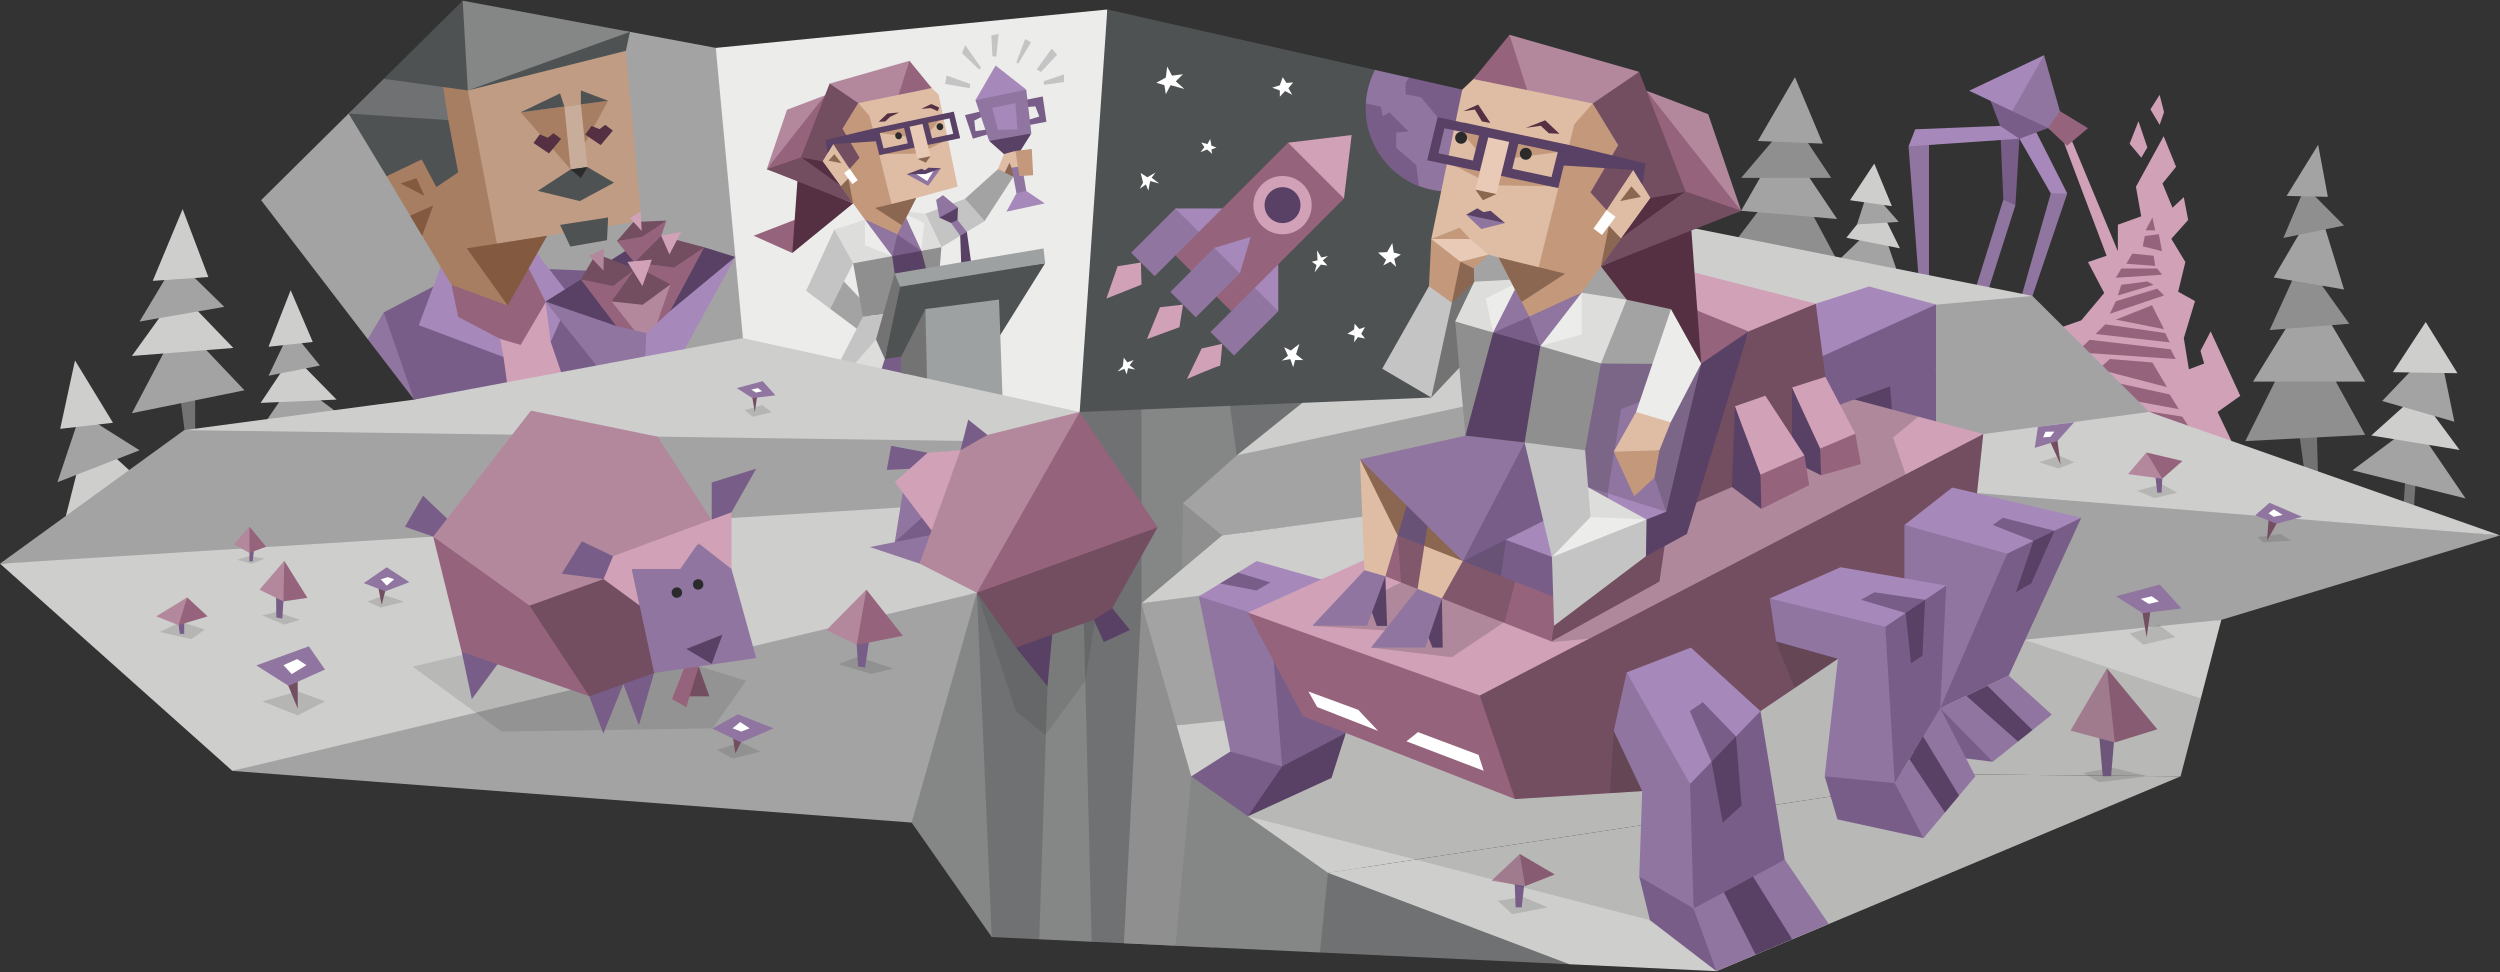 <svg id="illustration_right" data-name="illustration right" xmlns="http://www.w3.org/2000/svg" viewBox="0 0 900 350"><rect x="0" y="0" width="900" height="350" fill="#333333" stroke="none"/><defs><style>.cls-1{fill:#737373;}.cls-1,.cls-10,.cls-11,.cls-12,.cls-13,.cls-14,.cls-15,.cls-16,.cls-17,.cls-2,.cls-3,.cls-36,.cls-37,.cls-38,.cls-39,.cls-4,.cls-41,.cls-42,.cls-43,.cls-48,.cls-49,.cls-5,.cls-50,.cls-51,.cls-6,.cls-7,.cls-8,.cls-9{fill-rule:evenodd;}.cls-19,.cls-2{fill:#a3a3a3;}.cls-3{fill:#cececd;}.cls-4,.cls-40{fill:#8f8f8f;}.cls-21,.cls-5{fill:#d1a1b8;}.cls-23,.cls-6{fill:#785d88;}.cls-20,.cls-7{fill:#9075a0;}.cls-24,.cls-8{fill:#a688ba;}.cls-22,.cls-9{fill:#96637c;}.cls-10,.cls-29{fill:#858686;}.cls-11,.cls-31{fill:#6f7173;}.cls-12,.cls-13,.cls-18,.cls-50{fill:#2b2b2b;}.cls-12{opacity:0.14;}.cls-13{opacity:0.15;}.cls-14,.cls-34{fill:#b3889d;}.cls-15,.cls-33{fill:#734d60;}.cls-16,.cls-47{fill:#fff;}.cls-17,.cls-32{fill:#594165;}.cls-25{fill:#c09c84;}.cls-26{fill:#a77e62;}.cls-27{fill:#c9ad9b;}.cls-28{fill:#835940;}.cls-30,.cls-48{fill:#4f5253;}.cls-35,.cls-41{fill:#543042;}.cls-36{fill:#ececeb;}.cls-37,.cls-45{fill:#8b6651;}.cls-38{fill:#c4c4c4;}.cls-39{fill:#dddddc;}.cls-42{fill:#dfbda5;}.cls-43,.cls-46{fill:#c3987b;}.cls-44,.cls-51{fill:#e8cab6;}.cls-49{fill:#9da1a2;}.cls-50{opacity:0.2;}</style></defs><title>analysts_INTP_scene_med_conlcusion</title><g id="trees"><polygon class="cls-1" points="868.97 183.63 869.89 169.14 866.18 167.96 865.32 181.51 868.97 183.63"/><polygon class="cls-2" points="887.6 179.44 874.25 159.87 862.88 157.35 846.88 169.32 887.6 179.44"/><polygon class="cls-3" points="853.66 156.77 885.46 161.99 873.27 145.49 867.69 144.19 853.66 156.77"/><polygon class="cls-2" points="857.58 144.36 883.57 151.82 879.73 133.18 871.43 129.84 857.58 144.36"/><polygon class="cls-3" points="861.43 133.99 884.68 134.36 873.26 115.92 861.43 133.99"/><polygon class="cls-1" points="106.09 163.75 105.29 151.22 108.5 150.2 109.24 161.92 106.09 163.75"/><polygon class="cls-2" points="89.98 160.13 101.52 143.2 111.35 141.03 125.19 151.37 89.98 160.13"/><polygon class="cls-3" points="121.17 143.86 93.83 145.04 103.36 130.77 107.2 129.65 121.17 143.86"/><polygon class="cls-2" points="115.17 131.58 96.67 135.27 104.62 118.64 115.17 131.58"/><polygon class="cls-3" points="112.6 123.11 96.67 124.83 104.63 104.47 112.6 123.11"/><polygon class="cls-1" points="834.53 173 833.95 151.65 827.26 152.64 829.88 171.76 834.53 173"/><polygon class="cls-4" points="808.31 158.79 851.47 156.55 837.74 131.64 821.14 133.04 808.31 158.79"/><polygon class="cls-2" points="811.1 137.38 851.47 137.38 838.16 114.86 825.85 113.5 811.1 137.38"/><polygon class="cls-4" points="817.07 118.82 845.74 116.55 831.41 96.47 827.26 96.47 817.07 118.82"/><polygon class="cls-2" points="818.52 99.89 843.85 104.21 835.99 78.73 830.9 78.73 818.52 99.89"/><polygon class="cls-4" points="822.02 85.65 843.85 81.18 829.89 67.13 822.02 85.65"/><polygon class="cls-2" points="823.18 70.53 838.03 70.86 834.53 52.13 823.18 70.53"/><polygon class="cls-2" points="684.08 100.95 679.1 86.41 670.43 85.47 661.52 94.05 684.08 100.95"/><polygon class="cls-3" points="664.68 85.59 683.98 89.4 675.46 72.19 664.68 85.59"/><polygon class="cls-2" points="668.53 80.79 683.55 79.88 672.78 67.62 668.53 80.79"/><polygon class="cls-3" points="666 72.08 681.08 74.23 674.74 58.88 666 72.08"/><polygon class="cls-4" points="661.52 94.05 648.58 69.87 638.33 68.97 623.34 88.68 661.52 94.05"/><polygon class="cls-2" points="626.81 75.88 661.34 78.83 649.59 61.31 635.52 60.68 626.81 75.88"/><polygon class="cls-4" points="659.25 64.04 626.81 64.04 641.25 47.07 648.11 47.33 659.25 64.04"/><polygon class="cls-2" points="632.81 50.76 656.21 51.71 646.18 27.79 632.81 50.76"/><polygon class="cls-1" points="70.25 155.27 70.25 142.21 65 143.64 66.5 155.27 70.25 155.27"/><polygon class="cls-2" points="47.49 148.74 88 140.5 70.25 121.8 59.99 124.98 47.49 148.74"/><polygon class="cls-3" points="47.49 128.14 84 125.26 68.74 109.44 60 110.76 47.49 128.14"/><polygon class="cls-2" points="50.24 115.75 80.73 110.46 65.24 95.32 61 97.81 50.24 115.75"/><polygon class="cls-3" points="54.99 101.11 75 99.73 65.75 75.28 54.99 101.11"/><polygon class="cls-3" points="54.25 176.34 40 163.32 28.67 166.11 23.67 185.92 54.25 176.34"/><polygon class="cls-2" points="50.24 162.1 20.67 173.59 29 148.74 50.24 162.1"/><polygon class="cls-3" points="21.67 154.38 40.67 152.2 27 129.76 21.67 154.38"/></g><g id="martian_machine" data-name="martian machine"><polygon class="cls-5" points="806.5 142.5 795.83 119.3 792.17 126.33 793.5 130.87 788 132.95 786.17 121.75 790.2 108.39 784.13 105.02 786.73 94.33 781.67 85.98 787.74 79.17 786.15 70.98 782.1 74.79 778.49 66.06 783.38 60.05 778.92 49.03 768.94 67.22 770.82 77.87 762.43 80.9 762.43 90.45 745.94 50.82 743.14 51.62 758.38 92.08 751.67 94.33 757.51 105.48 749.25 115.33 737.31 119.48 765.47 160.75 803.31 158.74 798.33 148.31 806.5 142.5"/><polygon class="cls-6" points="726.99 49.94 725.55 73.9 722.53 74.05 721.2 71.88 720.05 45.31 724.97 45.67 726.99 49.94"/><polygon class="cls-7" points="725.55 73.9 715.45 105.48 710.85 105.02 721.2 71.88 725.55 73.9"/><polygon class="cls-7" points="694.43 50.19 694.43 100.74 690.75 100.75 687.08 52.69 694.43 50.19"/><polygon class="cls-8" points="726.99 49.94 687.08 52.69 689.46 46.55 720.05 45.31 724.2 46.97 726.99 49.94"/><polygon class="cls-8" points="726.99 49.94 729.98 47.67 733.1 47.67 744.21 69.64 740.3 70.98 738.28 69.64 726.99 49.94"/><polygon class="cls-7" points="744.21 69.64 731.68 106.54 726.99 109.3 738.28 69.64 744.21 69.64"/><polygon class="cls-6" points="715.7 33.96 720.05 45.31 726.99 49.94 739.43 45.31 715.7 33.96"/><polygon class="cls-7" points="716.53 32.66 724.39 39.99 744.21 49.36 735.86 19.87 716.53 32.66"/><polygon class="cls-8" points="708.88 32.66 735.86 19.87 724.4 40 708.88 32.66"/><polygon class="cls-9" points="737.31 46.1 741.56 40 751.67 46.15 744.09 52.51 737.31 46.1"/><polygon class="cls-5" points="770.87 56.76 766.67 51.74 769.85 43.62 773.04 53.07 770.87 56.76"/><polygon class="cls-5" points="777.47 44.95 774.15 39.36 777.47 34.15 779.06 40.37 777.47 44.95"/><polygon class="cls-9" points="761.7 115.06 779.06 118.53 774.72 109.89 761.7 115.06"/><polygon class="cls-9" points="759.54 112.96 779.06 106.36 776.6 103.91 761.7 108.44 759.54 112.96"/><polygon class="cls-9" points="762.43 106.36 775.3 102.52 773.04 101.33 763.67 102.52 762.43 106.36"/><polygon class="cls-9" points="761.7 100 778.34 98.9 776.6 96.67 763.67 96.67 761.7 100"/><polygon class="cls-9" points="765.47 94.94 775.88 95.74 775.3 92.08 767.64 91.3 765.47 94.94"/><polygon class="cls-9" points="771.4 88.68 778.34 90.45 777.18 84.31 772.12 84.96 771.4 88.68"/><polygon class="cls-9" points="772.41 82.93 775.88 82.93 774.87 78.31 772.41 82.93"/><polygon class="cls-9" points="779.5 119.92 781.08 123.25 754.42 120.25 757.92 116.75 779.5 119.92"/><polygon class="cls-9" points="752.25 122.33 781.42 125.75 783.25 129.25 747.58 126.83 752.25 122.33"/><polygon class="cls-9" points="774.87 130.5 780.13 139.38 755.5 132.95 759.54 129.25 774.87 130.5"/><polygon class="cls-9" points="761 137.63 781.08 142 784.38 147.29 765.42 143.8 761 137.63"/><polygon class="cls-9" points="773.67 148.13 785.63 149.99 789.13 155.44 773.67 148.13"/></g><g id="ground"><polygon class="cls-10" points="382.5 160 467.93 98.38 478.07 137.61 438.33 181.14 443.33 194.74 418 219.23 436.84 274.23 484.51 309.47 565.01 347.13 451.21 330.68 392.99 339.03 374.12 338.14 365.64 327.06 357.03 337.33 328.2 296.13 338.67 217.22 371.5 198.2 364.5 180.42 382.5 160"/><polygon class="cls-11" points="388.58 159.31 392.99 339.03 437.18 341.11 447.97 174.29 482.99 138.8 381.85 123.07 388.58 159.31"/><polygon class="cls-11" points="378.69 198.2 374.12 338.14 357.03 337.33 351.69 213.38 351.69 207.39 378.69 198.2"/><polygon class="cls-4" points="410.93 217.22 404.62 339.57 423.14 340.45 428.87 319 428.87 279.06 423.58 248.95 410.93 217.22"/><polygon class="cls-10" points="410.93 217.22 410.93 142.14 439.29 120.37 445.22 163.95 445.22 209.07 410.93 217.22"/><polygon class="cls-4" points="425.9 181.14 425.46 212.01 440 192.74 437.18 186.4 425.9 181.14"/><polygon class="cls-10" points="428.87 279.48 442.17 285.52 449.24 293.86 481 309.47 482.99 329.54 475.16 342.9 423.14 340.45 428.87 279.48"/><polygon class="cls-11" points="478.07 314.22 523.04 327.06 565.01 347.13 475.16 342.9 478.07 314.22"/><polygon class="cls-2" points="410.93 217.22 711.1 173.59 900 192.74 799.67 223.15 722.58 238.81 423.58 261.12 410.93 217.22"/><polygon class="cls-2" points="773.67 148.31 731.68 106.54 688.54 104.47 445.22 163.95 425.9 181.14 440 192.74 712.22 158.03 773.67 148.31"/><polygon class="cls-3" points="440 192.74 410.93 217.22 709.67 177.33 900 192.74 773.67 148.31 440 192.74"/><polygon class="cls-3" points="445.22 163.95 478.07 137.61 467.93 98.38 533.17 79.55 608.83 81.98 731.68 106.54 696.88 109.69 445.22 163.95"/><polygon class="cls-3" points="785 279.48 711.1 278.81 478.07 314.22 565.01 347.13 617.89 349.62 785 279.48"/><polygon class="cls-2" points="328.2 296.13 351.69 213.38 228.88 236.61 83.67 277.53 328.2 296.13"/><polygon class="cls-2" points="0 202.91 212.12 194.27 368.35 179.92 388.58 159.31 242.99 152.37 66.33 154.84 0 202.91"/><polygon class="cls-3" points="368.35 179.92 378.69 198.2 351.69 213.38 83.67 277.53 0 202.91 368.35 179.92"/><polygon class="cls-3" points="388.58 159.31 388.68 148.31 467.93 98.38 363.5 110.53 253.53 106.54 149.07 143.86 66.33 154.84 388.58 159.31"/><polygon class="cls-3" points="423.58 261.12 653.11 237.94 799.67 223.15 785 279.48 711.1 278.81 478.07 314.22 449.24 293.86 442.17 285.52 428.87 279.48 423.58 261.12"/><polygon class="cls-12" points="177.75 233.13 148.51 239.97 180.65 263.37 256.56 262.2 268.58 245.1 251.51 239.79 177.75 233.13"/><polygon class="cls-12" points="351.69 213.38 365.75 256.05 376.35 264.6 390.68 245.1 394.1 223.88 380.53 209.36 351.69 213.38"/><polygon class="cls-2" points="597.41 84.31 595.31 115.76 515.26 109.98 503.14 75.88 558.71 78.96 597.41 84.31"/></g><g id="plants"><polygon class="cls-13" points="769.39 176.69 778.18 174.28 783.82 177.36 775.73 179.32 769.39 176.69"/><polygon class="cls-6" points="775.73 169.67 776.63 177.36 778.18 177.36 778.41 172.34 775.73 169.67"/><polygon class="cls-14" points="766.1 170.67 772.69 162.91 777.07 166.87 778.41 172.34 766.1 170.67"/><polygon class="cls-9" points="772.69 162.91 785.67 165.95 778.41 172.34 772.69 162.91"/><polygon class="cls-13" points="539.19 324.29 548.23 322.89 557.25 326.64 544.4 329.1 539.19 324.29"/><polygon class="cls-6" points="545.62 326.65 545.23 316.24 549.02 315.99 547.79 326.65 545.62 326.65"/><polygon class="cls-14" points="547.12 307.43 536.93 317.07 549.02 319 549.46 314.17 547.12 307.43"/><polygon class="cls-9" points="547.12 307.43 559.7 314.8 549.02 319 547.12 307.43"/><polygon class="cls-13" points="749.99 278.26 760.25 276.33 773.24 279.44 755.66 281.62 749.99 278.26"/><polygon class="cls-6" points="756.99 279.44 755.66 264.29 761.32 263.76 759.99 279.44 756.99 279.44"/><polygon class="cls-14" points="758.49 240.61 745.37 263.02 761.32 267.29 761.32 256.37 758.49 240.61"/><polygon class="cls-9" points="758.49 240.61 776.63 262.54 761.32 267.29 758.49 240.61"/><polygon class="cls-13" points="321.62 240.66 308.69 236.46 301.81 239.09 313.68 242.62 321.62 240.66"/><polygon class="cls-6" points="311.44 240.31 313.26 228.01 308.13 227.63 308.91 239.94 311.44 240.31"/><polygon class="cls-14" points="311.9 212.26 297.5 226.84 308.42 232.16 312.2 223.62 311.9 212.26"/><polygon class="cls-9" points="311.9 212.26 325.02 228.88 308.42 232.16 311.9 212.26"/><polygon class="cls-13" points="107.95 223.1 99.46 220.26 94.47 221.56 102.47 224.87 107.95 223.1"/><polygon class="cls-6" points="99.35 211.16 99.48 222.28 101.64 222.69 102.33 211.73 99.35 211.16"/><polygon class="cls-14" points="102.03 216.5 93.42 212.3 102.33 201.89 102.96 210.74 102.03 216.5"/><polygon class="cls-9" points="102.03 216.5 110.67 215.22 102.33 201.89 102.03 216.5"/><polygon class="cls-13" points="73.74 226.63 65.09 223.88 57.48 227.53 68.88 230.07 73.74 226.63"/><polygon class="cls-6" points="64.74 228.19 63.86 221.88 66.32 221.88 66.32 228.19 64.74 228.19"/><polygon class="cls-14" points="64.3 225.04 56.24 221.88 67.36 215.06 66.32 220.81 64.3 225.04"/><polygon class="cls-9" points="64.3 225.04 74.74 221.88 67.36 215.06 64.3 225.04"/><polygon class="cls-13" points="95.3 201.09 89.82 200.16 85.33 201.54 90.72 202.92 95.3 201.09"/><polygon class="cls-6" points="89.79 202.09 89.83 196.01 91.65 196.01 90.97 202.09 89.79 202.09"/><polygon class="cls-14" points="89.82 199.05 84.17 196.01 89.79 189.58 91.65 195.22 89.82 199.05"/><polygon class="cls-9" points="89.82 199.05 95.78 196.81 89.79 189.58 89.82 199.05"/><polygon class="cls-13" points="812.64 193.37 820.97 192.24 824.91 194.62 814.77 195.25 812.64 193.37"/><polygon class="cls-15" points="816.14 194.62 816.77 186.04 820.97 186.04 816.14 194.62"/><polygon class="cls-7" points="811.89 185.5 819.56 188.56 828.77 186.04 817.02 181 811.89 185.5"/><polygon class="cls-16" points="816.64 184.78 818.56 183.37 821.77 185.37 818.56 186.04 816.64 184.78"/><polygon class="cls-13" points="734 166.41 741.4 164.08 746.71 166.41 741.09 168.67 734 166.41"/><polygon class="cls-15" points="741.83 167.29 740.43 156.72 737.33 157.45 741.83 167.29"/><polygon class="cls-7" points="732.5 161.23 740.69 158.71 746.71 152 733.66 153.67 732.5 161.23"/><polygon class="cls-16" points="736.4 155.43 739.6 155.38 738.13 157.26 735.5 157.45 736.4 155.43"/><polygon class="cls-13" points="258.06 269.94 266.73 267.27 273.8 270.6 263.73 273.1 258.06 269.94"/><polygon class="cls-15" points="264.73 271.27 263.73 264.6 267.56 265.6 264.73 271.27"/><polygon class="cls-7" points="256.44 262.27 266.73 267.27 278.49 262.2 265.64 257.14 256.44 262.27"/><polygon class="cls-16" points="263.73 262.2 266.46 259.94 269.89 262.2 266.81 263.37 263.73 262.2"/><polygon class="cls-13" points="94.45 252.49 107.18 248.88 116.99 252.49 107.18 257.54 94.45 252.49"/><polygon class="cls-15" points="107.18 255.07 102.05 242.68 107.18 244.01 107.18 255.07"/><polygon class="cls-7" points="92.28 239.55 103.9 246.91 116.99 241.03 111.18 232.67 92.28 239.55"/><polygon class="cls-16" points="102.05 239.46 106.98 237.26 110.31 239.46 105 242.68 102.05 239.46"/><polygon class="cls-13" points="132.31 216.58 138.31 214.28 145.51 216.58 137.06 218.74 132.31 216.58"/><polygon class="cls-15" points="137.39 217.72 136.06 210.83 139.22 210.83 137.39 217.72"/><polygon class="cls-7" points="138.67 212.89 130.95 209.91 139.22 204.22 147.39 209.57 138.67 212.89"/><polygon class="cls-16" points="137.06 208.55 139.64 207.77 141.89 208.55 139.22 210.83 137.06 208.55"/><polygon class="cls-13" points="766.67 228.11 777.23 224.96 783.1 229.38 771.57 232.09 766.67 228.11"/><polygon class="cls-15" points="772.78 229.38 770.65 216.74 774.63 216.74 772.78 229.38"/><polygon class="cls-7" points="771.33 220.74 761.77 214.65 777.54 210.42 785.35 219.05 771.33 220.74"/><polygon class="cls-16" points="770.65 215.58 774.63 214.65 777.23 216.52 773.56 217.39 770.65 215.58"/><polygon class="cls-13" points="268.12 147.67 274.37 145.81 277.83 148.42 271.02 150.03 268.12 147.67"/><polygon class="cls-15" points="271.74 148.42 270.47 140.95 272.83 140.95 271.74 148.42"/><polygon class="cls-7" points="270.87 143.32 265.23 139.72 274.55 137.22 279.16 142.32 270.87 143.32"/><polygon class="cls-16" points="270.47 140.27 272.83 139.72 274.37 140.82 272.19 141.34 270.47 140.27"/></g><g id="sheep"><polygon class="cls-15" points="251.51 239.91 255.37 250.67 246.3 250.67 251.51 239.91"/><polygon class="cls-9" points="247.07 238.61 241.9 251.69 247.07 254.59 251.51 239.91 247.07 238.61"/><polygon class="cls-6" points="235.48 242.26 230 261.12 224.41 246.25 229.95 242.26 235.48 242.26"/><polygon class="cls-6" points="212.13 250.67 217.2 264.07 224.41 246.25 218.27 245.1 212.13 250.67"/><polygon class="cls-6" points="166.21 234.65 169.85 251.69 180.65 237.05 166.21 234.65"/><polygon class="cls-6" points="155.95 193.18 145.79 189.63 152.31 178.46 163.06 188.7 155.95 193.18"/><polygon class="cls-14" points="155.95 193.18 191.12 147.84 236.76 157.21 260.09 193.18 190.63 220.85 155.95 193.18"/><polygon class="cls-9" points="155.95 193.18 166.21 234.65 212.13 250.67 205.62 233.73 190.63 218.01 155.95 193.18"/><polygon class="cls-15" points="260.09 193.18 256.6 234.65 212.13 250.67 190.63 218.01 260.09 193.18"/><polygon class="cls-7" points="227.44 204.85 260.09 193.18 272.23 236.88 235.48 242.26 227.44 204.85"/><polygon class="cls-5" points="230.26 218.01 217.28 208.48 217.28 204.47 220.69 200.23 256.22 187.06 260.09 183.74 263.33 184.43 263.33 204.85 251.38 195.51 244.87 204.85 227.44 204.85 230.26 218.01"/><polygon class="cls-6" points="220.69 200.23 209.46 194.86 202.22 206.52 217.28 208.48 220.69 200.23"/><polygon class="cls-6" points="256.22 187.06 256.22 173.69 272.23 168.72 263.33 184.43 256.22 187.06"/><polygon class="cls-17" points="247.07 233.62 260.09 228.45 256.22 239.01 247.07 233.62"/><ellipse class="cls-18" cx="243.68" cy="213.34" rx="1.87" ry="1.87" transform="translate(-53.37 84.28) rotate(-17.72)"/><ellipse class="cls-18" cx="251.33" cy="210.4" rx="1.87" ry="1.87" transform="translate(-52.11 86.47) rotate(-17.72)"/><polygon class="cls-17" points="378.95 226.84 377.09 247.09 365.75 233.13 378.95 226.84"/><polygon class="cls-7" points="351.81 161.65 344.63 164.97 328.56 169.43 325.22 175.88 322.13 195.13 329.26 194.46 337.08 192.12 351.81 161.65"/><polygon class="cls-6" points="322.13 195.13 333.92 184.52 336.39 192.32 329.61 194.35 322.13 195.13"/><polygon class="cls-5" points="333.92 162.99 328.4 165.57 327.46 168.77 322.13 173.55 336.39 192.32 349.85 178.39 351.81 161.65 348.57 160.5 345.75 162.1 333.92 162.99"/><polygon class="cls-6" points="327.46 168.77 333.92 162.99 320.83 160.5 319.24 169.17 327.46 168.77"/><polygon class="cls-6" points="345.75 162.1 348.57 151.06 357.68 158.35 351.81 161.65 349.16 161.85 345.75 162.1"/><polygon class="cls-7" points="336.39 192.32 313.13 196.94 331.07 202.9 336.39 192.32"/><polygon class="cls-14" points="331.07 202.9 345.75 162.1 355.47 156.58 388.68 148.31 374.65 187.45 351.69 213.38 331.07 202.9"/><polygon class="cls-9" points="388.68 148.31 416.74 189.83 377.81 220.36 351.69 213.38 388.68 148.31"/><polygon class="cls-15" points="416.74 189.83 399.13 221.19 365.75 233.13 351.69 213.38 416.74 189.83"/><polygon class="cls-17" points="400.4 218.93 406.78 226.79 397.38 231.13 393.77 223.15 400.4 218.93"/></g><g id="bubble1"><polygon class="cls-19" points="94 72.06 125.5 40.88 168.42 6.86 226.76 11.47 257.68 17.24 267.46 65.92 267.46 121.73 246.49 125.65 153.28 139.31 132.37 122.08 94 72.06"/><polygon class="cls-20" points="138.14 112.45 132.37 122.09 149.07 143.86 147.64 128.51 138.14 112.45"/><polygon class="cls-20" points="211.48 97.44 231.21 124.4 212.6 128.29 211.48 97.44"/><polygon class="cls-21" points="162.53 102.54 142.46 120.88 182.51 137.61 202 133.97 213.03 126.36 210.09 100.81 178.61 96.11 162.53 102.54"/><polygon class="cls-22" points="162.53 102.54 160.28 116.21 187.44 124.17 199 104.47 190.34 96.59 162.53 102.54"/><polygon class="cls-23" points="181.26 128.51 182.51 137.61 149.07 143.86 138.14 112.45 161.44 100.31 163.56 114.08 181.26 128.51"/><polygon class="cls-23" points="190.34 96.59 199.03 107.56 198.27 123.11 202 133.97 214.76 131.58 211.48 97.44 190.34 96.59"/><polygon class="cls-24" points="158.97 95.2 150.76 117.07 181.26 128.51 180.04 122 164.95 114.08 162.53 102.54 158.97 95.2"/><polygon class="cls-24" points="192.1 89.64 205.43 106.86 198.27 123.11 196.36 108.57 190.34 96.59 192.1 89.64"/><polygon class="cls-25" points="225.32 18.29 230.93 79.44 196.95 84.89 182.77 105.82 162.53 99.77 139.17 63.44 154.74 47.52 156.82 26.77 225.32 18.29"/><polygon class="cls-26" points="167.1 25.49 178.88 87.71 196.95 84.89 187.44 94.93 182.77 109.98 162.53 102.54 139.17 63.44 153.35 47.52 155.43 25.38 167.1 25.49"/><polygon class="cls-26" points="218.92 36.28 205.43 60.97 187.44 40.43 218.92 36.28"/><polygon class="cls-27" points="203.18 38.36 205.43 60.97 211.48 60.15 209.12 37.57 203.18 38.36"/><polygon class="cls-28" points="196.95 84.89 168.06 89.39 182.77 109.98 196.95 84.89"/><polygon class="cls-28" points="147.64 77.63 155.95 73.99 151.98 84.89 147.64 77.63"/><polygon class="cls-28" points="152.84 70.53 149.9 64.13 144.19 66.04 152.84 70.53"/><polygon class="cls-29" points="222.61 16.02 168.42 32.56 151.8 22.79 166.57 0.25 226.76 11.47 222.61 16.02"/><polygon class="cls-30" points="226.76 11.47 168.42 32.56 225.32 18.29 226.76 11.47"/><polygon class="cls-31" points="158.91 27.32 161.39 43.25 158.54 59.26 148.91 53.48 140.73 54.39 125.5 40.88 138.14 28.38 158.91 27.32"/><polygon class="cls-30" points="161.39 43.25 164.95 62.05 157.1 67.33 151.8 57.39 139.17 63.44 125.5 40.88 161.39 43.25"/><polygon class="cls-30" points="168.42 32.56 166.57 0.25 138.14 28.38 168.42 32.56"/><polygon class="cls-30" points="187.44 40.43 203.18 38.36 201.62 33.62 187.44 40.43"/><polygon class="cls-30" points="209.12 37.57 218.92 36.28 209.11 32.56 209.12 37.57"/><polygon class="cls-30" points="205.43 60.97 193.58 68.71 208.73 72.39 221.03 65.76 211.48 60.15 205.43 60.97"/><polygon class="cls-30" points="201.62 80.96 205.31 88.76 218.53 86.47 218.92 78.28 201.62 80.96"/><polygon class="cls-18" points="205.43 60.97 209.12 64.13 211.48 60.15 205.43 60.97"/><polygon class="cls-20" points="196.36 108.57 214.76 131.58 232.36 128.29 235.48 117.29 213.35 110.99 196.36 108.57"/><polygon class="cls-24" points="264.72 92.5 246.49 125.65 232.36 128.29 232.65 119.92 243.1 107.54 264.72 92.5"/><polygon class="cls-32" points="196.36 108.57 209.11 100.59 225.04 90.39 242.48 88.76 253.53 89.03 264.72 92.5 241.29 111.9 232.59 118.19 221.81 117.34 196.36 108.57"/><polygon class="cls-33" points="231.95 86.02 239.91 79.42 228.04 79.91 222.08 86.81 231.95 86.02"/><polygon class="cls-21" points="231 83.11 230.63 76.16 226.76 78.51 231 83.11"/><polygon class="cls-22" points="222.08 86.81 232.94 99.92 239.91 79.42 231.19 85.22 222.08 86.81"/><polygon class="cls-33" points="228.44 94.49 238.05 84.89 253.53 89.03 242.93 98.33 228.44 94.49"/><polygon class="cls-21" points="240.99 91.61 245.26 83.43 238.05 84.89 240.99 91.61"/><polygon class="cls-22" points="228.44 94.49 236.52 116.33 241.29 111.9 253.53 89.03 242.64 96.3 228.44 94.49"/><polygon class="cls-33" points="209.11 100.59 214.55 91.36 228.82 96.84 221.14 104.47 209.11 100.59"/><polygon class="cls-34" points="217.26 97.44 217.41 89.53 212.12 92.03 217.26 97.44"/><polygon class="cls-22" points="228.82 96.84 228.4 118.9 221.81 117.34 209.11 100.59 220.62 102.95 228.82 96.84"/><polygon class="cls-33" points="220.19 108.53 229.16 95.95 241.37 102.38 231.32 111.09 220.19 108.53"/><polygon class="cls-21" points="231.27 102.98 234.66 93.46 225.87 94.29 231.27 102.98"/><polygon class="cls-34" points="220.19 108.53 228.4 118.9 232.65 119.92 236.52 116.33 241.37 102.38 231.32 109.72 220.19 108.53"/><polygon class="cls-35" points="192.05 51.47 194.32 48.37 197.2 49.58 199.26 47.95 202 50.01 197.63 55.24 192.05 51.47"/><polygon class="cls-35" points="210.67 48.46 212.94 45.36 215.81 46.49 217.87 44.95 220.62 47.01 216.24 52.24 210.67 48.46"/></g><g id="bubble2"><g id="bg"><polygon class="cls-36" points="257.68 17.24 398.63 3.42 404.62 72.9 388.68 148.31 361 142.24 343.79 134.59 302.72 129.46 267.46 121.73 257.68 17.24"/></g><g id="intp"><polygon class="cls-2" points="298.26 95.53 313.65 111.62 310.12 119.59 298.88 111.19 298.26 95.53"/><polygon class="cls-6" points="368.74 36.05 375.38 34.72 376.71 43.83 370.07 45.08 369.45 43.39 374.15 41.94 372.73 38.3 368.74 38.61 368.74 36.05"/><polygon class="cls-6" points="347.39 41.44 353.82 39.9 354.44 41.5 350.75 43.4 351.16 47.2 356.09 46.52 356.09 48.21 350.24 49.93 347.39 41.44"/><polygon class="cls-17" points="367.09 54.71 371.29 48.03 363.13 48.21 356.09 50.73 361.43 55.48 367.09 54.71"/><polygon class="cls-37" points="359.25 60.9 365.55 54.33 367 63.39 364.79 63.64 361.21 63.39 359.25 60.9"/><polygon class="cls-7" points="365.93 69.57 363.13 55.01 367.09 54.71 369.45 68.72 368.12 70.8 365.93 69.57"/><polygon class="cls-38" points="300.35 82.65 311.4 91.08 307.14 94.79 298.88 111.19 290.2 104.69 300.35 82.65"/><polygon class="cls-38" points="333.14 76.92 338.9 88.99 354.44 79.61 347.39 71.57 333.14 76.92"/><polygon class="cls-6" points="317.41 132.68 326.12 134.59 328.39 124.73 324.06 112.32 315.98 127.72 317.41 132.68"/><polygon class="cls-39" points="327.3 76.21 333.14 76.92 338.9 88.99 324.06 94 307.14 94.79 300.35 82.65 311.4 79.09 327.3 76.21"/><polygon class="cls-40" points="338.9 88.99 337.18 110.79 324.06 112.32 310.63 114.03 307.14 94.79 338.9 88.99"/><polygon class="cls-38" points="302.72 129.46 307.99 130.62 313.79 126.75 324.06 112.32 310.63 114.03 302.72 129.46"/><polygon class="cls-6" points="326.2 78.35 331.67 90.31 326.23 92.62 321.19 92.22 311.4 79.09 323.06 83.84 326.2 78.35"/><polygon class="cls-17" points="321.19 92.22 324.06 112.32 337.18 110.79 331.67 90.31 321.19 92.22"/><polygon class="cls-36" points="325.06 76.61 332.69 80.33 331.67 90.31 325.06 76.61"/><polygon class="cls-9" points="285.23 91.08 271.31 84.86 286.1 79.14 288.33 82.15 285.23 91.08"/><polygon class="cls-41" points="307.14 73.21 285.23 91.08 287.11 64.67 307.14 73.21"/><polygon class="cls-9" points="297.01 34.3 283.8 49.16 276.03 60.91 307.14 71.97 297.01 34.3"/><polygon class="cls-42" points="335.42 31.7 337.89 34.04 344.75 67.17 329.84 71.26 319.32 81.52 313.31 78.58 296.15 58.06 299.98 31 327.01 23.09 335.42 31.7"/><polygon class="cls-43" points="323.06 84.46 329.84 71.26 321.01 73.66 313.04 41.72 308.97 37.12 296.15 58.06 311.4 79.09 323.06 84.46"/><polygon class="cls-14" points="308.97 37.12 323.49 34.14 332.63 30.9 327.4 21.89 298.65 30.1 302.87 36.06 308.97 37.12"/><polygon class="cls-37" points="302.65 67.03 305.35 64.22 307.14 73.21 302.65 67.03"/><polygon class="cls-42" points="302.65 67.03 307.01 62.48 299.95 51.23 296.15 58.06 302.65 67.03"/><polygon class="cls-37" points="300.37 55.48 302.87 58.76 298.26 57.84 300.37 55.48"/><polygon class="cls-16" points="308.78 64.86 306.89 66.28 303.88 62.27 305.87 60.77 308.78 64.86"/><polygon class="cls-44" points="334.96 56.24 330.31 57.21 326.98 43.62 331.63 42.65 334.96 56.24"/><polygon class="cls-45" points="334.96 56.24 333.31 58.57 330.31 57.21 334.96 56.24"/><polygon class="cls-35" points="316.32 43.83 318.69 43.73 320.47 42.05 323.7 40.49 319.5 40.84 316.32 43.83"/><polygon class="cls-35" points="331.65 39.19 335.07 38.92 337.56 40.02 338.12 38.73 335.25 37.44 331.65 39.19"/><polygon class="cls-20" points="326.41 62.74 334.14 66.91 338.76 60.56 326.41 62.74"/><polygon class="cls-46" points="339.97 50.73 334.31 53.62 334.01 52.2 339.97 50.73"/><polygon class="cls-46" points="317.37 55.48 329.84 55.28 329.29 53.18 317.37 55.48"/><polygon class="cls-46" points="316.7 47.9 326.2 49.16 325.69 45.44 316.7 47.9"/><polygon class="cls-46" points="338.09 43.4 334.89 47.2 332.63 43.62 338.09 43.4"/><polygon class="cls-9" points="327.4 21.89 323.49 34.14 335.42 31.7 327.4 21.89"/><polygon class="cls-15" points="299.95 51.85 305.87 60.77 309.44 56.82 303.3 46.37 308.97 37.12 298.65 30.1 288.33 56.65 296.15 58.06 299.95 51.85"/><polygon class="cls-41" points="288.33 56.65 302.65 67.03 296.15 58.06 288.33 56.65"/><polygon class="cls-15" points="276.03 60.91 288.33 56.65 302.65 67.03 307.14 73.21 276.03 60.91"/><polygon class="cls-14" points="297.01 34.3 276.03 60.91 283.33 39.49 297.01 34.3"/><path class="cls-18" d="M339.55,45.43a1.2,1.2,0,0,1-.95,1.44,1.28,1.28,0,0,1-1.41-1.07,1.2,1.2,0,0,1,.94-1.44A1.29,1.29,0,0,1,339.55,45.43Z"/><path class="cls-18" d="M324.67,48.69a1.2,1.2,0,0,1-.95,1.44,1.28,1.28,0,0,1-1.41-1.07,1.19,1.19,0,0,1,.94-1.44A1.29,1.29,0,0,1,324.67,48.69Z"/><path class="cls-32" d="M334,52.2l11.67-2.46-2.3-9.56-5.74,1.2v0L327,43.63h0l-12.79,2.7-17,4.09.71,4.73,2-3.29,15.37-1,1.25,5,12.72-2.7-1.82-7.55,4.65-1Zm-15.92,1.25L316.7,47.9l8.75-1.85,1.34,5.55Zm25.09-5.29-7.65,1.61-1.39-5.55,7.7-1.61Z"/><polygon class="cls-47" points="329.47 62.41 333.79 65.19 336.08 61.5 329.47 62.41"/><polygon class="cls-37" points="315.07 74.86 324.76 81.15 329.84 71.26 315.07 74.86"/><polygon class="cls-2" points="347.39 71.57 359.25 60.9 364.79 63.64 354.44 79.61 347.39 71.57"/><polygon class="cls-7" points="323.06 84.46 321.19 92.22 315.07 85.81 311.4 79.09 323.06 84.46"/><polygon class="cls-7" points="326.2 78.35 323.06 84.46 331.67 90.31 328.52 83.43 326.2 78.35"/><polygon class="cls-36" points="311.4 79.09 311.4 88.31 321.19 92.22 311.4 79.09"/><polygon class="cls-39" points="317.41 132.68 324.06 112.32 307.99 130.62 317.41 132.68"/><polygon class="cls-42" points="363.42 58.57 364.15 60.36 367.66 59.86 365.55 54.33 361.43 55.48 359.25 60.9 361.71 62.12 363.42 58.57"/><polygon class="cls-43" points="367 63.39 371.94 63.08 371.45 53.62 365.55 54.33 367 63.39"/><polygon class="cls-7" points="371.29 48.03 369.45 32.27 360.31 32.27 351.16 36.05 356.09 50.73 371.29 48.03"/><polygon class="cls-8" points="357.19 38.81 365.55 37.12 366.29 46.52 359.25 46.77 357.19 38.81"/><polygon class="cls-8" points="351.16 36.05 358.42 23.58 369.45 32.27 351.16 36.05"/><polygon class="cls-8" points="365.93 69.57 362.3 76.21 376.1 73.21 369.45 68.72 365.93 69.57"/><polygon class="cls-38" points="373.23 24.96 378.63 17.48 380.57 19.7 374.75 25.93 373.23 24.96"/><polygon class="cls-38" points="365.88 22.47 369.07 14.02 371.15 15.26 366.57 22.89 365.88 22.47"/><polygon class="cls-38" points="357.29 20.25 356.87 12.77 359.5 12.21 358.67 20.39 357.29 20.25"/><polygon class="cls-38" points="353.13 24.27 347.45 16.23 346.34 19.14 352.57 25.1 353.13 24.27"/><polygon class="cls-38" points="349.25 30.23 340.8 27.18 340.24 30.23 349.11 31.76 349.25 30.23"/><polygon class="cls-38" points="375.72 29.26 383.06 26.77 383.06 29.54 375.86 30.51 375.72 29.26"/><polygon class="cls-32" points="326.41 62.74 333.07 62.66 338.76 60.56 334.23 60.36 332.97 61.3 331.67 60.75 326.41 62.74"/></g><g id="stand"><polygon class="cls-7" points="348.07 83.46 344.69 79.18 343.01 79.18 342.4 80.28 345.68 84.9 347.25 86.89 348.07 83.46"/><polygon class="cls-17" points="342.4 80.28 344.69 79.18 344.87 74.71 340.48 74.71 338.18 78.35 342.4 80.28"/><polygon class="cls-7" points="344.87 74.71 338.18 78.35 337 71.97 339.47 70.26 344.87 74.71"/><polygon class="cls-17" points="348.07 83.46 345.68 84.9 346.1 96.86 349.92 96.69 348.07 83.46"/><polygon class="cls-48" points="323.06 101.31 376.25 94.77 358.34 123.41 318.54 129.23 323.06 101.31"/><polygon class="cls-1" points="324.06 103.22 324.44 99.96 322.08 98.45 315.36 122.22 318.54 129.23 324.06 103.22"/><polygon class="cls-49" points="322.08 98.45 375.67 89.44 376.25 94.77 324.06 103.22 322.08 98.45"/><polygon class="cls-1" points="324.44 128.37 324.38 134.21 333.72 136.26 334.74 127.1 333.14 111.26 324.44 128.37"/><polygon class="cls-49" points="359.64 107.84 333.14 111.26 333.72 136.26 360.89 142.22 359.64 107.84"/></g></g><g id="bubble3"><g id="space"><polygon id="bg-2" data-name="bg" class="cls-30" points="398.63 3.42 494.98 25.17 517.36 37.99 522.72 68.94 515.26 143.11 388.68 148.31 398.63 3.42"/><polygon class="cls-16" points="419.69 27.92 420.2 23.97 421.92 27.23 425.87 26.72 423.29 29.29 426.38 32.03 421.41 30.66 419.69 33.92 419.18 30.66 416.26 29.8 419.69 27.92"/><polygon class="cls-16" points="434.7 51.85 435.68 50.03 436.1 52.42 437.93 53.12 436.1 53.82 436.38 55.37 434.56 53.82 432.17 54.8 433.58 52.98 432.45 51.29 434.7 51.85"/><polygon class="cls-16" points="460.74 30.7 461.77 27.79 463.14 29.85 465.55 29.68 463.83 31.73 465.2 34.14 462.63 32.76 460.74 34.82 460.74 32.59 458 31.56 460.74 30.7"/><polygon class="cls-16" points="464.7 126.19 467.79 123.79 466.58 127.56 469.16 129.62 466.24 129.62 465.55 132.2 464.52 129.28 461.44 129.8 463.67 128.08 462.29 124.99 464.7 126.19"/><polygon class="cls-16" points="404.2 131.85 404.56 128.79 405.85 130.44 408.09 129.62 406.68 131.5 408.68 133.03 406.09 132.56 405.62 134.8 404.79 132.79 402.32 133.74 404.2 131.85"/><polygon class="cls-16" points="499.35 90.76 501.23 87.5 501.75 90.93 504.32 91.61 501.92 93.16 502.61 96.08 500.55 94.19 497.97 95.56 499 93.5 496.09 90.93 499.35 90.76"/><polygon class="cls-16" points="411.5 65.71 410.64 62.27 413.04 63.82 415.96 62.1 414.59 63.99 417.33 66.05 414.07 65.19 413.39 68.62 412.53 66.39 410.3 67.94 411.5 65.71"/><polygon class="cls-16" points="487.48 118.61 487.65 116.55 489.37 118.44 491.43 117.75 490.05 120.15 491.43 121.87 488.85 121.36 487.48 123.24 487.65 120.84 485.08 120.15 487.48 118.61"/><polygon class="cls-16" points="474.3 93.72 474.13 90.11 475.67 92.69 478.07 92.17 476.19 93.72 477.9 95.6 475.5 95.26 473.27 98.01 473.96 95.43 472.24 94.23 474.3 93.72"/><path class="cls-7" d="M493.26,44.06c0,6.82,4.57,11.14,8,14.82,3,3.21,4.36,6.05,9.59,8.08a30.15,30.15,0,0,0,10.83,2c.36,0,.72,0,1.07,0l2.38-23.65-2.38-10.18-15.53-7.19L495,25.17a29.83,29.83,0,0,0-3.29,12C491.64,37.77,493.26,43.47,493.26,44.06Z"/><path class="cls-6" d="M510.83,67l-1-7.59-7.2-6.18V47.69l4.46-.34-6.87-6.87-2.4,1.38-.68-3.43-5.44-1.24c0,.58-.05,1.16-.05,1.75A30,30,0,0,0,510.83,67Z"/><polygon class="cls-6" points="526.41 32.26 507.19 27.92 506.04 29.85 506.04 33.97 511.53 34.99 517.56 42.23 525.1 45.29 526.41 32.26"/></g><g id="rocket"><polygon class="cls-22" points="443.25 112.07 423.14 91.96 428.57 82.96 440.05 75.05 463.72 51.37 476.16 58.2 483.83 71.48 460.16 95.16 451.66 105.52 443.25 112.07"/><circle class="cls-21" cx="461.71" cy="73.85" r="10.5"/><circle class="cls-32" cx="461.71" cy="73.85" r="6.47"/><polygon class="cls-21" points="463.72 51.37 486.59 48.61 483.83 71.48 463.72 51.37"/><polygon class="cls-20" points="435.63 77.2 423.14 75.05 407.21 90.97 415.67 99.43 431.59 83.5 435.63 77.2"/><polygon class="cls-20" points="457.76 100.84 460.16 112.07 444.23 127.99 435.78 119.54 451.7 103.61 457.76 100.84"/><polygon class="cls-20" points="447.6 87.96 437.18 89.22 421.32 105.08 430.48 114.24 446.47 98.25 447.6 87.96"/><polygon class="cls-24" points="423.14 75.05 431.59 83.5 440.05 75.05 423.14 75.05"/><polygon class="cls-24" points="437.18 89.22 446.34 98.38 450.28 85.28 437.18 89.22"/><polygon class="cls-24" points="460.16 95.16 460.16 112.07 451.7 103.61 460.16 95.16"/><polygon class="cls-21" points="410.73 94.49 402.34 95.85 398.3 107.48 410.93 102.45 410.73 94.49"/><polygon class="cls-21" points="425.9 109.66 417.6 110.61 412.9 122.08 424.6 117.78 425.9 109.66"/><path class="cls-21" d="M440,123.77l-7.4,1.68-5.31,11s11.48-5,11.81-4.7S440,123.77,440,123.77Z"/></g></g><g id="vehicle"><polygon class="cls-12" points="449.24 293.86 593.98 331.26 658.33 332.6 785 279.48 792.3 251.42 728.51 230.23 583.6 233.13 484.51 263.88 449.24 293.86"/><polygon class="cls-8" points="457.34 227.44 431.59 214.71 439.2 210.06 443.58 208.51 445.61 206.13 452.39 201.98 479.42 209.68 457.34 227.44"/><polygon class="cls-7" points="465.3 279.48 442.93 270.53 431.59 214.71 457.34 222.84 465.3 279.48"/><polygon class="cls-6" points="461.57 275.91 459.56 283.37 449.24 293.86 428.87 279.48 442.93 270.53 461.57 275.91"/><polygon class="cls-6" points="461.57 275.91 472.5 274.23 484.51 263.88 478.2 210.81 457.34 222.84 461.57 275.91"/><polygon class="cls-17" points="484.51 263.88 479.35 280.05 449.24 293.86 461.57 275.91 484.51 263.88"/><polygon class="cls-6" points="439.2 210.06 445.61 206.13 457.34 209.68 452.33 212.58 439.2 210.06"/><polygon class="cls-17" points="660.24 140.53 682.13 134.22 685.58 157.54 660.24 147.29 660.24 140.53"/><polygon class="cls-6" points="696.95 132.95 696.95 175.52 682.99 170.35 680.13 135.65 696.95 132.95"/><polygon class="cls-5" points="449.24 220.53 637.1 135.65 713.98 156.26 532.7 253.83 449.24 220.53"/><polygon class="cls-9" points="449.24 220.53 469.04 257.84 545.41 287.66 547.62 268.16 532.7 250.38 449.24 220.53"/><polygon class="cls-15" points="545.41 287.66 591.19 284.8 708.81 205.28 713.98 156.26 532.7 250.38 545.41 287.66"/><polygon class="cls-16" points="534.13 277.49 532.27 271.75 510.47 263.57 506.31 266.87 534.13 277.49"/><polygon class="cls-16" points="471.03 248.95 488.96 255.54 496.13 263.14 474.19 254.54 471.03 248.95"/><polygon class="cls-8" points="702.78 175.52 749.25 186.4 722.58 202.13 685.58 189 702.78 175.52"/><polygon class="cls-7" points="685.58 189 685.58 208.22 696.95 213.3 678.7 251.42 698.49 258.27 709.81 233.13 722.58 199.31 685.58 189"/><polygon class="cls-6" points="698.49 254.97 707.87 262.82 717.41 274.23 687.01 270.53 678.7 251.42 698.49 254.97"/><polygon class="cls-6" points="749.25 186.4 723.15 243.21 698.49 254.97 722.58 199.31 749.25 186.4"/><polygon class="cls-7" points="698.49 254.97 717.41 274.23 726.51 266.95 725.73 263.5 731.68 262.82 738.64 257.26 723.15 243.21 715.45 246.88 712.25 250.38 707.87 250.5 698.49 254.97"/><polygon class="cls-6" points="739.6 191.07 721 186.4 717.41 189 732.02 194.74 735.05 195.6 739.6 191.07"/><polygon class="cls-17" points="739.6 191.07 731.32 209.94 725.73 213.2 732.02 194.74 739.6 191.07"/><polygon class="cls-17" points="715.45 246.88 731.68 262.82 726.51 266.95 707.87 250.5 715.45 246.88"/><polygon class="cls-50" points="472.5 225.34 506.31 227.44 493.55 233.13 522.66 236.61 541.04 224.29 522.67 210.81 504.4 209.68 472.5 225.34"/><polygon class="cls-50" points="580.94 263.14 579.66 285.52 591.19 284.8 590.13 270.53 580.94 263.14"/><polygon class="cls-50" points="639.4 230.91 646.06 247.71 661.66 237.16 653.16 225.34 639.4 230.91"/><polygon class="cls-8" points="662.61 204.2 700.63 210.81 678.7 230.23 637.11 215.45 662.61 204.2"/><polygon class="cls-7" points="637.11 215.45 639.4 230.91 661.66 237.16 656.89 279.48 685.58 286.66 678.7 225.64 637.11 215.45"/><polygon class="cls-6" points="682.13 281.93 688.59 289.82 692.46 301.72 661.48 294.98 656.89 279.48 682.13 281.93"/><polygon class="cls-6" points="700.63 210.81 698.49 254.97 682.13 281.93 678.7 225.64 700.63 210.81"/><polygon class="cls-7" points="698.49 254.97 711.1 279.48 705.28 286.43 700.63 287.66 700.18 292.51 692.46 301.72 682.13 281.93 687.39 273.27 690.88 270.6 692.33 265.12 698.49 254.97"/><polygon class="cls-6" points="693.05 215.94 674.77 213.2 669.99 215.94 686.02 220.69 689.66 220.52 693.05 215.94"/><polygon class="cls-17" points="693.05 215.94 692.08 236.04 687.97 238.81 686.02 220.69 693.05 215.94"/><polygon class="cls-17" points="692.33 265.12 705.28 286.43 700.18 292.51 687.39 273.27 692.33 265.12"/><polygon class="cls-8" points="585.6 242.06 608.71 233.13 633.77 256.01 607.27 289.11 585.6 242.06"/><polygon class="cls-6" points="608.42 282.22 605.39 296.08 609.68 327.06 623.96 323.52 642.53 309.47 633.77 256.01 608.42 282.22"/><polygon class="cls-7" points="585.6 242.06 580.94 263.14 591.19 284.8 590.13 315.58 601.25 324.38 609.68 327.06 608.42 282.22 585.6 242.06"/><polygon class="cls-6" points="590.13 315.58 593.98 331.26 617.89 349.62 616.15 336.57 609.68 327.06 590.13 315.58"/><polygon class="cls-7" points="609.68 327.06 620.6 321.21 628.07 321.94 631.11 315.58 642.53 309.47 658.33 332.6 645.18 338.14 636.39 338.29 632.04 343.67 617.89 349.62 609.68 327.06"/><polygon class="cls-17" points="631.11 315.58 645.18 338.14 632.04 343.67 620.6 321.21 631.11 315.58"/><polygon class="cls-6" points="624.96 265.12 613.01 252.77 608.33 256.01 616.15 274.23 621.56 272.32 624.96 265.12"/><polygon class="cls-17" points="624.96 265.12 626.97 289.96 620.18 296.13 616.15 274.23 624.96 265.12"/><polygon class="cls-50" points="681.52 157.54 690.6 149.99 667.5 143.8 570.85 168.64 558.5 231.16 572.04 229.93 631.68 198.99 686.02 170.78 681.52 157.54"/><polygon class="cls-8" points="650.68 110.3 672.86 103.13 696.95 109.63 682.42 120.32 648.58 131.63 650.68 110.3"/><polygon class="cls-6" points="696.95 109.63 696.95 132.95 650.68 149.99 648.58 131.63 696.95 109.63"/><polygon class="cls-15" points="629.47 119.3 636.98 113.82 653.68 109.33 660.24 159.31 605.39 183.22 629.47 119.3"/><polygon class="cls-5" points="653.68 109.33 609.78 98.05 591.19 111.78 629.47 119.3 653.68 109.33"/><polygon class="cls-5" points="645.1 139.51 657.13 135.65 667.89 156.13 655.27 163.77 645.1 139.51"/><polygon class="cls-17" points="645.1 139.51 645.1 165.91 655.6 171.12 656.8 166.25 655.27 161.48 645.1 139.51"/><polygon class="cls-9" points="667.89 156.13 669.94 167.06 655.6 171.12 655.27 161.48 667.89 156.13"/><polygon class="cls-5" points="624.55 146.27 635.52 142.46 649.59 163.95 633.77 174.29 624.55 146.27"/><polygon class="cls-17" points="624.55 146.27 623.5 175.32 634.09 183.22 635.52 175.52 633.77 170.85 624.55 146.27"/><polygon class="cls-9" points="649.59 163.95 651.3 174.66 634.09 183.22 633.77 170.85 649.59 163.95"/></g><g id="chair"><polygon class="cls-15" points="599.82 192.74 597.41 209.37 558.5 230.91 559.72 209.66 599.82 192.74"/><polygon class="cls-9" points="558.5 230.91 498.73 207.46 500 186.4 562.52 207.39 558.5 230.91"/><polygon class="cls-50" points="546.61 205.28 541.61 224.29 504.4 209.68 503.14 192.74 546.61 205.28"/><polygon class="cls-8" points="599.82 184.22 546.04 165.91 506.62 181.14 544.94 198.71 558.71 200.52 585.6 193.32 599.82 184.22"/><polygon class="cls-7" points="599.82 184.22 571.72 175.42 544.11 170.38 565.5 110.37 611.1 111.46 615.22 132.95 599.82 184.22"/><polygon class="cls-17" points="617.22 121.09 612.44 130.87 599.82 184.22 558.71 200.52 565.67 213.2 592.54 200.24 607.3 192.2 629.47 119.3 617.22 121.09"/><polygon class="cls-6" points="558.71 200.52 506.62 181.14 501.91 192.25 560.33 215.26 558.71 200.52"/><polygon class="cls-50" points="542.18 194.38 540.35 207.39 526.62 201.98 503.14 192.74 506.62 181.14 542.18 194.38"/><polygon class="cls-50" points="594.38 143.11 583.6 147.29 578.75 177.62 579.96 187.02 566.26 184.22 565.11 138.92 574.86 117.73 600.72 124.39 594.38 143.11"/><polygon class="cls-50" points="595.61 171.96 599.82 184.22 612.44 130.87 592.75 156.13 595.61 171.96"/></g><g id="intp_"><polygon class="cls-17" points="495.64 225.34 491.25 212.97 498.73 207.46 499.36 225.34 495.64 225.34"/><polygon class="cls-42" points="489.58 165.35 491.21 205.28 493.55 207.46 498.73 207.46 503.14 192.74 504.4 177.74 489.58 165.35"/><polygon class="cls-42" points="520.59 182.31 512.75 196.52 510.33 212.01 515.3 216.31 519.08 215.45 526.62 201.98 520.59 182.31"/><polygon class="cls-7" points="498.73 207.46 491.21 205.28 472.5 225.24 492.12 225.24 498.73 207.46"/><polygon class="cls-17" points="515.66 233.13 513.52 227.6 519.08 215.45 519.39 233.13 515.66 233.13"/><polygon class="cls-7" points="519.08 215.45 510.33 212.01 493.55 233.13 513.12 233.13 519.08 215.45"/><polygon class="cls-37" points="489.58 165.35 503.14 192.74 507.87 176.95 489.58 165.35"/><polygon class="cls-37" points="526.62 201.98 512.75 196.52 515.26 180.42 526.62 201.98"/><polygon class="cls-9" points="612.44 130.87 629.47 119.3 609.78 111.32 603.83 114.1 612.44 130.87"/><polygon class="cls-41" points="576.32 95.84 585.6 107.89 612.44 130.87 608.83 81.98 576.32 95.84"/><polygon class="cls-2" points="585.6 107.89 601.56 111.32 605.39 131.06 576.32 130.87 574.86 119.95 585.6 107.89"/><polygon class="cls-1" points="530.72 101.42 522.77 103.03 510.33 117.54 515.26 143.11 529.85 127.62 530.72 101.42"/><polygon class="cls-7" points="527.56 156.84 489.58 165.35 526.62 201.98 551.61 188.63 553.52 156.13 527.56 156.84"/><polygon class="cls-6" points="526.62 201.98 548.86 159.31 558.5 186.12 526.62 201.98"/><polygon class="cls-39" points="561.55 196.72 592.75 187.02 562.52 170.35 561.55 196.72"/><polygon class="cls-36" points="572.58 186.12 592.75 187.02 574.86 199.84 558.71 200.52 564.95 192.15 572.58 186.12"/><polygon class="cls-39" points="543.6 100.7 530.72 101.42 523.85 115.76 549.29 124.85 576.32 130.87 585.6 107.89 569.4 105.39 543.6 100.7"/><polygon class="cls-40" points="523.85 115.76 527.56 156.84 548.86 159.31 558.5 162.82 570.65 162.09 576.32 130.87 523.85 115.76"/><polygon class="cls-38" points="570.65 162.09 572.58 186.12 558.71 200.52 548.86 159.31 559.07 160.61 570.65 162.09"/><polygon class="cls-6" points="545.38 104.18 537.55 119.7 545.38 125.68 554.53 124.59 569.4 105.39 550.48 113.09 545.38 104.18"/><polygon class="cls-17" points="554.53 124.59 548.86 159.31 527.56 156.84 537.55 119.7 554.53 124.59"/><polygon class="cls-36" points="547.23 101.36 534.84 107.4 537.55 119.7 547.23 101.36"/><polygon class="cls-9" points="592.75 32.69 614.2 56.81 626.81 75.88 576.32 93.83 592.75 32.69"/><polygon class="cls-42" points="530.42 28.46 526.41 32.26 515.26 86.04 539.48 92.68 556.54 109.33 566.29 104.55 594.16 71.26 587.94 27.34 544.06 14.49 530.42 28.46"/><polygon class="cls-43" points="550.48 114.1 539.48 92.68 553.81 96.57 566.75 44.73 573.35 37.26 594.16 71.26 569.4 105.39 550.48 114.1"/><polygon class="cls-14" points="573.35 37.26 549.78 32.43 534.94 27.17 543.43 12.54 590.1 25.87 583.25 35.54 573.35 37.26"/><polygon class="cls-37" points="583.6 85.82 579.23 81.25 576.32 95.84 583.6 85.82"/><polygon class="cls-42" points="583.6 85.82 576.53 78.43 587.99 60.17 594.16 71.26 583.6 85.82"/><polygon class="cls-37" points="587.3 67.07 583.25 72.38 590.73 70.9 587.3 67.07"/><polygon class="cls-16" points="573.65 82.28 576.71 84.6 581.6 78.08 578.38 75.65 573.65 82.28"/><polygon class="cls-44" points="531.17 68.29 538.71 69.87 544.11 47.82 536.57 46.24 531.17 68.29"/><polygon class="cls-45" points="531.17 68.29 533.84 72.08 538.71 69.87 531.17 68.29"/><polygon class="cls-35" points="561.42 48.15 557.58 47.99 554.67 45.27 549.29 46.04 556.25 43.31 561.42 48.15"/><polygon class="cls-35" points="536.53 44.27 533.51 43.72 530.95 39.45 526.78 40.03 532.13 37.64 536.53 44.27"/><polygon class="cls-32" points="541.82 80.3 533.17 79.55 527.85 77.29 531.83 74.99 534.09 76.37 536.6 75.87 541.82 80.3"/><polygon class="cls-20" points="541.82 80.3 533.25 82.45 527.85 77.29 541.82 80.3"/><polygon class="cls-46" points="523.04 59.36 532.21 64.04 532.7 61.75 523.04 59.36"/><polygon class="cls-46" points="559.72 67.07 539.48 66.74 540.37 63.33 559.72 67.07"/><polygon class="cls-46" points="560.79 54.76 545.38 56.81 546.22 50.76 560.79 54.76"/><polygon class="cls-46" points="526.09 47.45 531.28 53.62 534.94 47.82 526.09 47.45"/><polygon class="cls-9" points="543.43 12.54 549.78 32.43 530.42 28.46 543.43 12.54"/><polygon class="cls-15" points="587.99 61.17 578.38 75.65 572.58 69.25 582.54 52.28 573.35 37.26 590.1 25.87 606.84 68.96 594.16 71.26 587.99 61.17"/><polygon class="cls-41" points="606.84 68.96 583.6 85.82 594.16 71.26 606.84 68.96"/><polygon class="cls-15" points="626.81 75.88 606.84 68.96 583.6 85.82 576.32 95.84 626.81 75.88"/><polygon class="cls-14" points="592.75 32.69 626.81 75.88 614.95 41.11 592.75 32.69"/><path class="cls-32" d="M535.77,49.46l7.55,1.62-3,12.25L561,67.71l2-8.12,25,1.58,3.26,5.34,1.15-7.67L564.88,52.2l-20.77-4.38v0l-17.27-3.72,0,.07-9.31-2-3.74,15.52,18.94,4Zm8.66,11.31,2.17-9,14.19,3-2.25,9ZM520,46.18l12.5,2.61-2.25,9-12.42-2.61Z"/><polygon class="cls-37" points="563.44 98.52 547.72 108.73 539.48 92.68 563.44 98.52"/><polygon class="cls-36" points="601.56 111.32 589 148.31 593.29 154.58 601.44 152.04 612.44 130.87 601.56 111.32"/><polygon class="cls-42" points="589 148.31 580.94 162.6 589.71 163.95 597.41 162.09 601.44 152.04 589 148.31"/><polygon class="cls-43" points="580.94 162.6 588.31 178.67 595.6 171.94 597.41 162.09 580.94 162.6"/><polygon class="cls-7" points="550.48 114.1 554.53 124.59 563.44 116.29 569.4 105.39 550.48 114.1"/><polygon class="cls-7" points="545.38 104.18 550.48 114.1 537.55 119.7 545.38 104.18"/><polygon class="cls-36" points="569.4 105.39 569.4 120.36 554.53 124.59 569.4 105.39"/><polygon class="cls-37" points="522.67 109.03 530.72 101.42 530.46 92.23 522.53 93.25 522.67 109.03"/><polygon class="cls-43" points="522.67 109.03 525.74 94.24 523.85 90.65 515.26 86.04 514.42 103.03 516.29 108.53 522.67 109.03"/><polygon class="cls-38" points="515.26 143.11 522.67 109.03 518.41 105.94 514.42 103.03 497.6 132.74 515.26 143.11"/><polygon class="cls-43" points="515.26 86.04 526.78 90.65 529.24 86.04 525.47 81.98 515.26 86.04"/><polygon class="cls-51" points="515.26 86.04 529.24 86.04 535.81 91.68 530.42 94.24 525.74 94.24 515.26 86.04"/><polygon class="cls-43" points="535.81 91.68 530.58 96.64 528.34 95.53 525.74 94.24 535.81 91.68"/><polygon class="cls-38" points="558.71 200.52 559.47 225.24 592.54 200.24 592.75 187.02 558.71 200.52"/><circle class="cls-18" cx="526" cy="49.61" r="2.15"/><circle class="cls-18" cx="549.29" cy="55.37" r="2.15"/></g></svg>